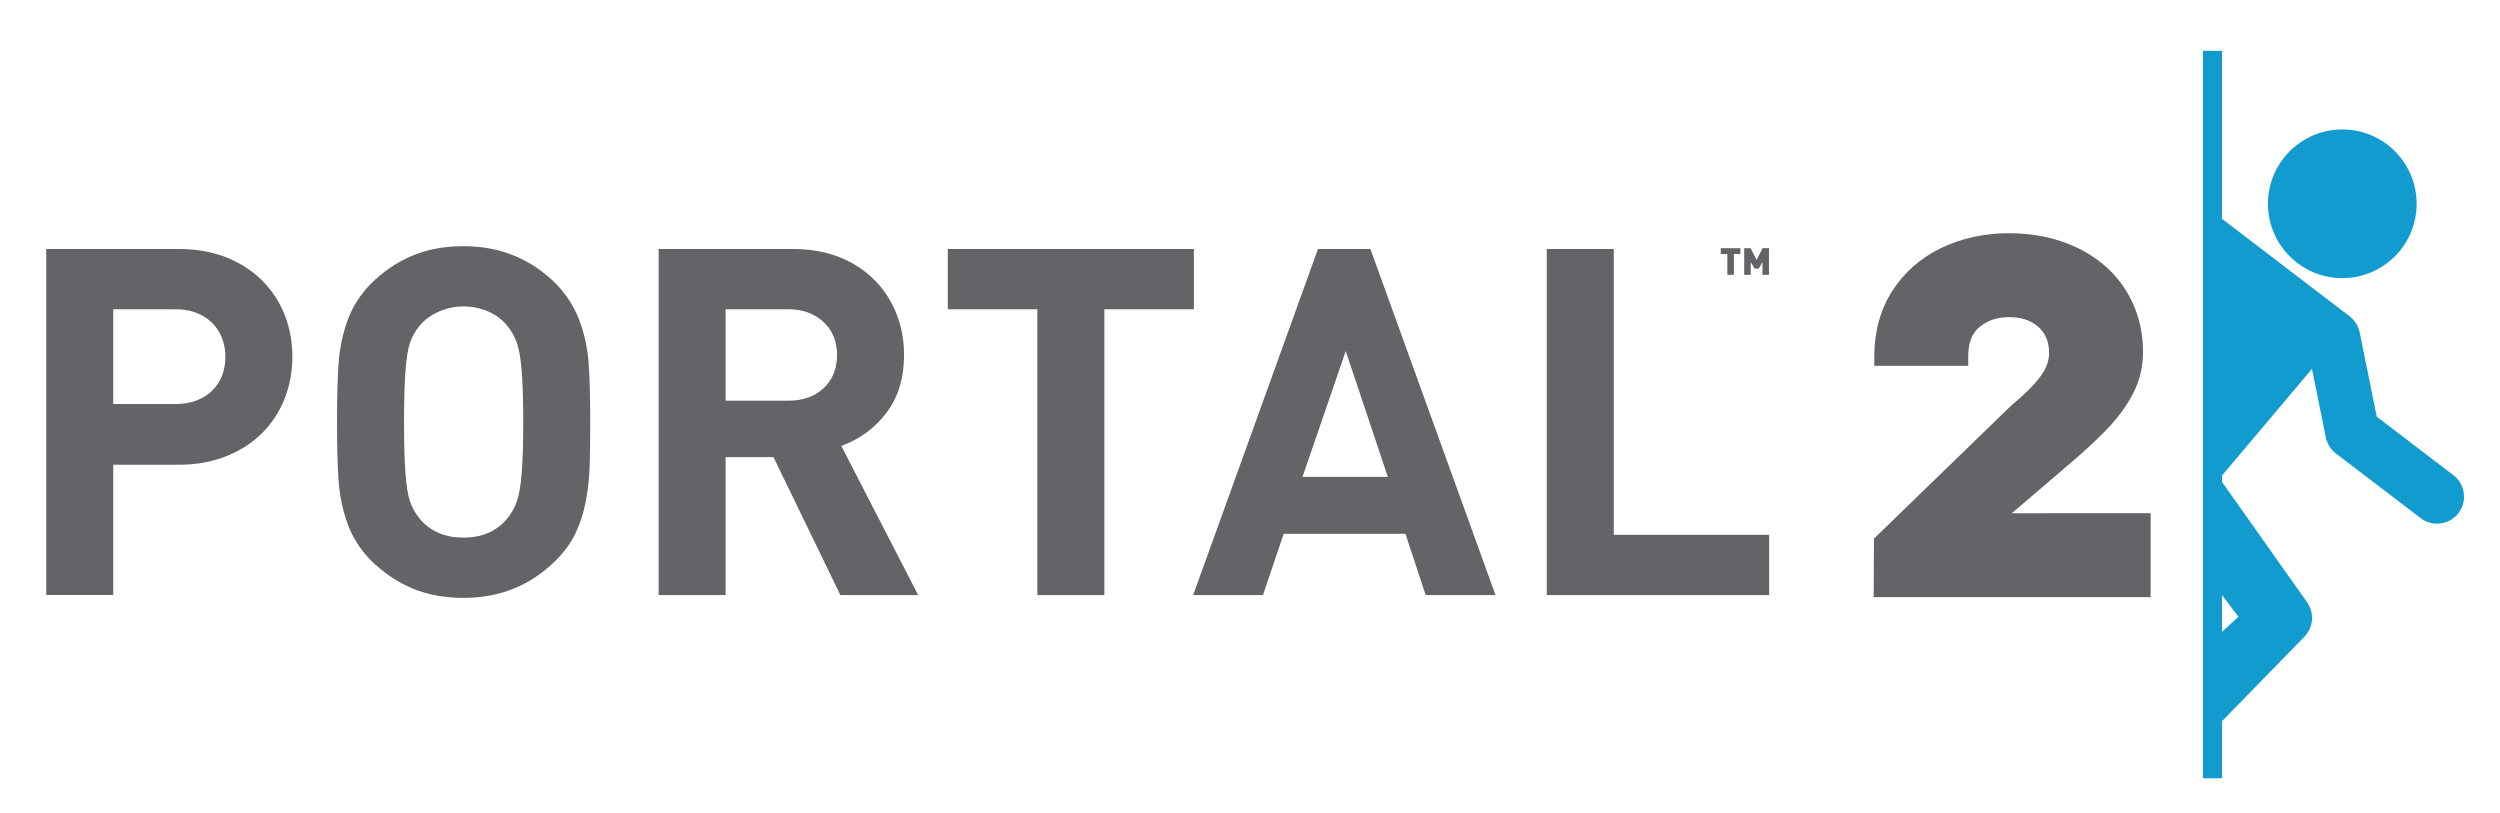 <svg version="1.1" id="Layer_1" xmlns="http://www.w3.org/2000/svg" xmlns:xlink="http://www.w3.org/1999/xlink" x="0px" y="0px" width="787" height="256" viewBox="0 0 787 256" enable-background="new 0 0 787 256" xml:space="preserve"><script xmlns="">(function(){window['_docs_force_html_by_ext']='beeline@beelinereader.com';})();</script>
<g id="bg">
	<rect y="-5.5" fill="#FFFFFF" width="787" height="264"/>
</g>
<g id="man">
	<polyline fill="#119BCF" points="698.334,185.834 704.667,194.167 697,201.167 697.334,209.501 711,201.501 714.667,192.167    705.667,179.167 697.667,178.834  "/>
	<circle fill="#119BCF" cx="737.357" cy="64.149" r="23.4"/>
	<path fill="#119BCF" d="M739.782,99.672l0.219,1.995l-43.167,51.166L696.75,109l0.917-41.5L739.782,99.672z"/>
	<path fill="none" stroke="#119BCF" stroke-width="17" stroke-linecap="round" stroke-linejoin="round" d="M690.334,153.501l29,41   l-33.032,33.883"/>
	<path fill="none" stroke="#119BCF" stroke-width="17" stroke-linecap="round" stroke-linejoin="round" d="M767.175,156.348   L740.5,136l-6-29.667"/>
	<g id="Layer_6_1_">
		<rect x="634.75" y="113.25" fill="#FFFFFF" width="60.25" height="136.25"/>
	</g>
	<line fill="none" stroke="#119BCF" stroke-width="6" stroke-miterlimit="5" x1="696.5" y1="16" x2="696.5" y2="245"/>
</g>
<g id="text">
	<g id="Layer_4">
		<g id="Layer_2">
			<g>
				<path fill="#636467" d="M92.035,112.313c0,4.633-0.803,8.996-2.405,13.108c-1.604,4.104-3.946,7.718-7.029,10.827      c-3.088,3.12-6.871,5.563-11.359,7.359c-4.489,1.797-9.45,2.688-14.876,2.688H35.645v41.021H14.553V78.385h41.815      c5.428,0,10.359,0.876,14.802,2.615c4.442,1.747,8.228,4.186,11.358,7.322c3.13,3.142,5.5,6.748,7.105,10.84      C91.235,103.243,92.035,107.626,92.035,112.313z M70.944,112.313c0-2.896-0.652-5.479-1.958-7.771      c-1.309-2.293-3.147-4.059-5.516-5.309c-2.366-1.248-5.081-1.867-8.139-1.867H35.645v29.813h19.686      c3.058,0,5.773-0.613,8.139-1.83c2.369-1.219,4.207-2.953,5.516-5.197C70.292,117.911,70.944,115.301,70.944,112.313z"/>
				<path fill="#636467" d="M185.8,132.855c0,6.024-0.062,10.779-0.187,14.271c-0.123,3.485-0.53,7.063-1.22,10.722      c-0.691,3.659-1.763,7-3.219,10.01c-1.458,3.019-3.492,5.846-6.106,8.479c-7.945,7.919-17.663,11.88-29.156,11.88      c-5.975,0-11.337-0.996-16.099-2.986c-4.76-1.994-9.139-4.955-13.134-8.894c-3.357-3.485-5.785-7.333-7.292-11.541      c-1.503-4.213-2.429-8.592-2.776-13.151c-0.346-4.552-0.517-10.817-0.517-18.789c0-7.969,0.171-14.23,0.517-18.787      c0.347-4.563,1.27-8.941,2.776-13.155c1.503-4.205,3.933-8.05,7.292-11.544c3.996-3.936,8.374-6.896,13.134-8.882      c4.762-1.995,10.124-2.992,16.099-2.992c11.493,0,21.214,3.961,29.156,11.874c3.307,3.439,5.75,7.275,7.327,11.507      c1.579,4.241,2.541,8.633,2.883,13.192C185.626,118.623,185.8,124.885,185.8,132.855z M164.71,132.893      c0-6.768-0.164-12.146-0.48-16.121c-0.323-3.981-0.839-6.965-1.555-8.959c-0.716-1.988-1.787-3.832-3.218-5.521      c-1.431-1.744-3.343-3.148-5.735-4.219c-2.394-1.07-4.997-1.604-7.807-1.604c-2.664,0-5.208,0.521-7.623,1.568      c-2.416,1.047-4.415,2.462-5.992,4.255c-1.431,1.689-2.495,3.521-3.185,5.484c-0.691,1.963-1.183,4.955-1.477,8.957      c-0.296,4.004-0.447,9.394-0.447,16.16c0,6.771,0.151,12.146,0.447,16.123c0.294,3.981,0.786,6.967,1.477,8.957      c0.689,1.99,1.754,3.83,3.185,5.521c3.304,3.833,7.844,5.75,13.615,5.75c5.72,0,10.233-1.917,13.542-5.75      c1.431-1.689,2.502-3.546,3.218-5.559c0.716-2.014,1.232-4.979,1.555-8.92C164.546,145.081,164.71,139.708,164.71,132.893z"/>
				<path fill="#636467" d="M289.037,187.32h-24.493l-21.05-43.41h-15.067v43.41h-21.09V78.385h42.258      c7.149,0,13.367,1.488,18.647,4.451c5.276,2.966,9.327,6.994,12.138,12.081c2.811,5.084,4.218,10.69,4.218,16.821      c0,7.23-1.833,13.279-5.499,18.137c-3.66,4.861-8.415,8.369-14.256,10.508L289.037,187.32z M263.504,111.711      c0-2.792-0.628-5.256-1.885-7.395c-1.256-2.142-3.053-3.834-5.391-5.084c-2.338-1.248-5.01-1.867-8.012-1.867h-19.792v28.766      h19.792c4.576,0,8.268-1.318,11.074-3.959C262.105,119.531,263.504,116.045,263.504,111.711z"/>
				<path fill="#636467" d="M375.844,97.366h-28.194v89.954h-21.094V97.366H298.36V78.385h77.482L375.844,97.366L375.844,97.366z"/>
				<path fill="#636467" d="M470.782,187.32h-21.979l-6.369-19.275H404.1l-6.514,19.275h-21.978l39.294-108.938h16.507      L470.782,187.32z M436.887,150.114l-13.25-39.595l-13.607,39.595H436.887z"/>
				<path fill="#636467" d="M556.925,187.32h-70.004V78.385h21.093v89.963h48.916v18.977h-0.005V187.32z"/>
			</g>
		</g>
		<g>
			<path fill="#636467" d="M547.88,79.966h-2.06v6.535h-2.057v-6.535h-2.061v-1.831h6.175L547.88,79.966L547.88,79.966z"/>
			<path fill="#636467" d="M556.877,86.501h-2.055v-4.003l-1.188,2.063h-1.312l-1.188-2.063v4.003h-2.056v-8.366h2.017l1.877,3.691     l1.885-3.691h2.019L556.877,86.501L556.877,86.501z"/>
		</g>
		<g>
			<g>
				<path fill="#636467" d="M591.343,186.48l0.075-16.281l42.695-41.385l0.045-0.035c4.313-3.586,7.521-6.813,9.537-9.598      c1.896-2.619,2.857-5.326,2.857-8.051c0-3.906-1.246-6.939-3.807-9.273c-2.568-2.338-6.032-3.523-10.291-3.523      c-4.105,0-7.473,1.141-10.293,3.484c-2.736,2.272-4.066,5.652-4.066,10.332v1.5h-26.57v-1.5c0-7.457,1.822-14.098,5.42-19.738      c3.591-5.63,8.582-10.008,14.837-13.012c6.202-2.977,13.155-4.484,20.674-4.484c5.688,0,11.05,0.828,15.938,2.461      c4.918,1.643,9.274,4.057,12.946,7.172c3.7,3.139,6.619,7.006,8.677,11.492c2.063,4.482,3.106,9.443,3.106,14.746      c0,4.48-1.026,8.71-3.052,12.568c-1.98,3.771-4.721,7.468-8.143,10.983c-3.362,3.456-7.528,7.282-12.381,11.373l-20.296,17.352      h46.261v23.418H591.343L591.343,186.48z"/>
				<path fill="#636467" d="M632.457,76.416c5.555,0,10.71,0.796,15.463,2.384c4.756,1.589,8.906,3.884,12.451,6.894      c3.544,3.006,6.307,6.66,8.283,10.974c1.98,4.31,2.971,9.019,2.971,14.121c0,4.254-0.96,8.214-2.88,11.871      c-1.92,3.659-4.548,7.204-7.888,10.636c-3.336,3.431-7.428,7.188-12.272,11.271l-23.394,19.996h48.822v20.418H592.85      l0.065-14.144l42.202-40.903c4.431-3.685,7.695-6.977,9.792-9.871c2.096-2.892,3.146-5.869,3.146-8.931      c0-4.313-1.433-7.772-4.297-10.383c-2.865-2.606-6.633-3.915-11.301-3.915c-4.428,0-8.18,1.277-11.252,3.831      c-3.072,2.553-4.607,6.381-4.607,11.485h-23.57c0-7.205,1.729-13.512,5.186-18.933c3.455-5.417,8.197-9.571,14.221-12.465      C618.459,77.861,625.135,76.416,632.457,76.416 M632.457,73.416c-7.743,0-14.917,1.559-21.323,4.633      c-6.511,3.126-11.709,7.688-15.452,13.557c-3.754,5.887-5.654,12.799-5.654,20.545v3h3h23.57h3v-3      c0-4.205,1.152-7.207,3.523-9.178c2.541-2.111,5.594-3.139,9.335-3.139c3.928,0,6.964,1.025,9.282,3.134      c2.229,2.033,3.314,4.704,3.314,8.164c0,2.435-0.843,4.779-2.576,7.17c-1.94,2.683-5.063,5.819-9.278,9.324l-0.089,0.073      l-0.082,0.078l-42.201,40.905l-0.906,0.879l-0.006,1.264l-0.064,14.144l-0.015,3.015h3.015h81.166h3v-3v-20.418v-3h-3H633.32      l17.216-14.715c4.875-4.108,9.077-7.972,12.474-11.461c3.521-3.621,6.348-7.435,8.395-11.334      c2.14-4.074,3.225-8.537,3.225-13.266c0-5.52-1.091-10.691-3.244-15.374c-2.146-4.687-5.199-8.728-9.067-12.009      c-3.816-3.24-8.341-5.747-13.44-7.45C643.829,74.271,638.307,73.416,632.457,73.416L632.457,73.416z"/>
			</g>
		</g>
	</g>
</g>
</svg>